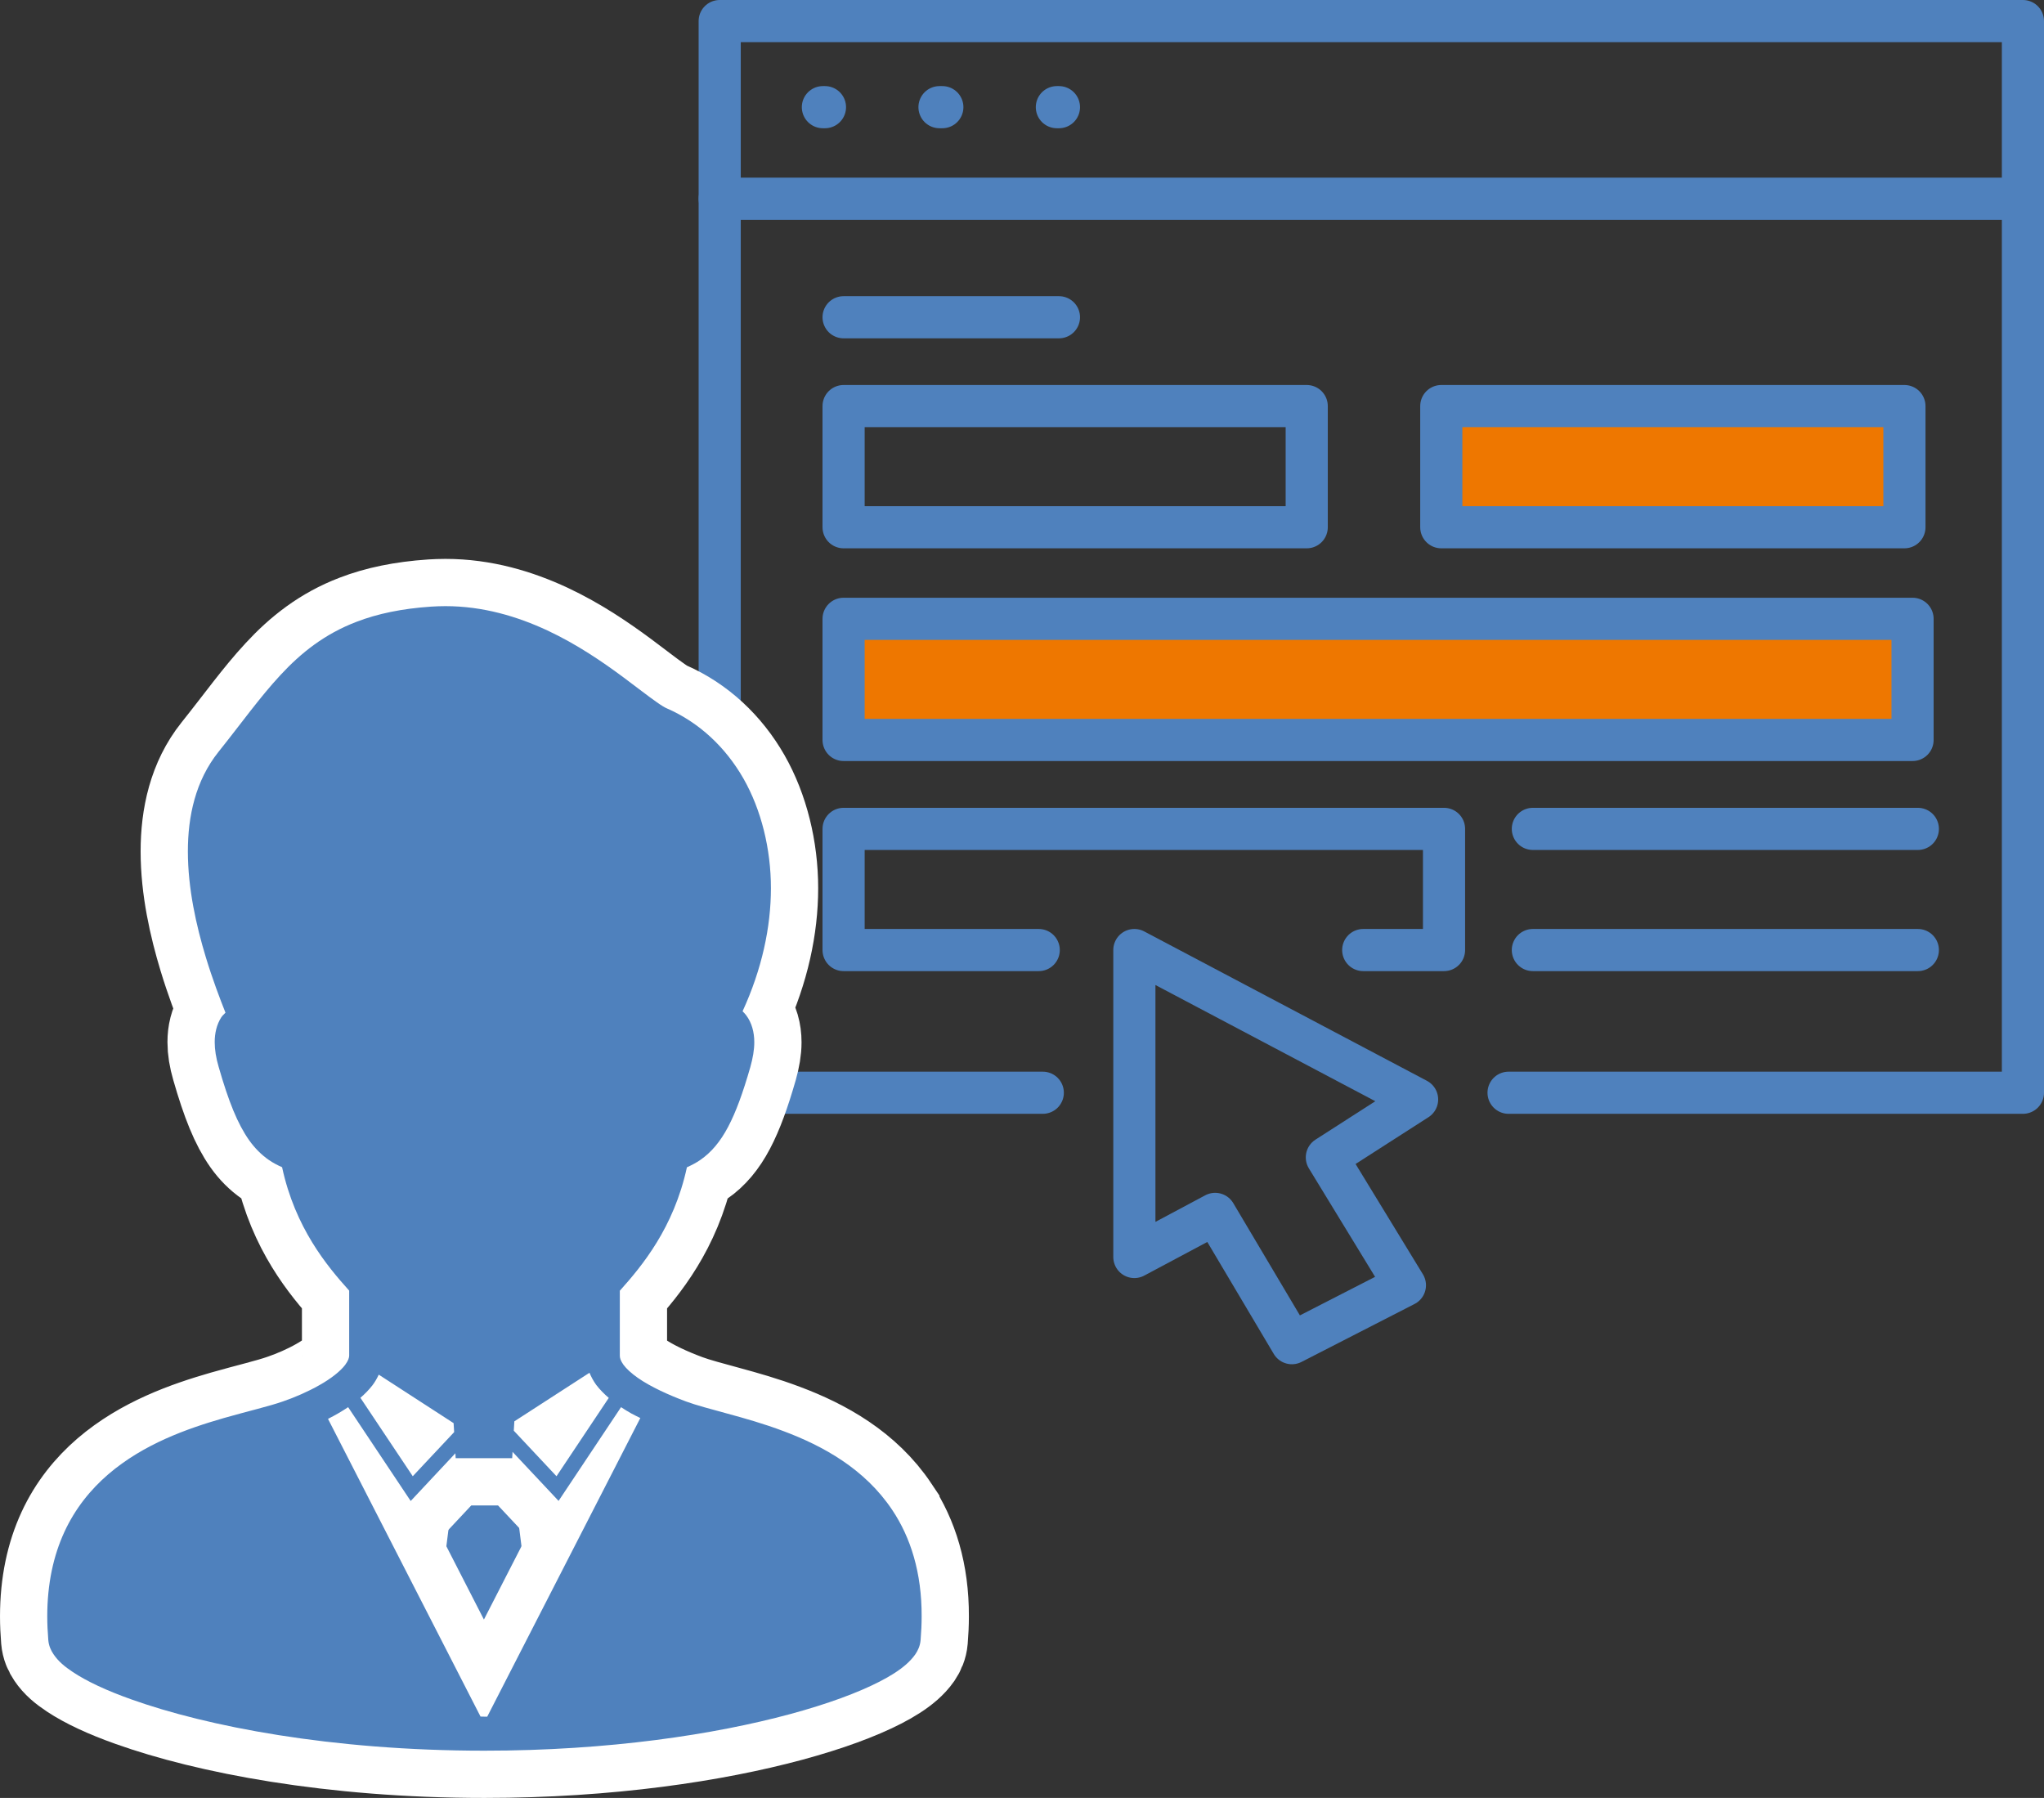 <?xml version="1.0" encoding="UTF-8"?>
<svg id="_レイヤー_2" data-name="レイヤー 2" xmlns="http://www.w3.org/2000/svg" viewBox="0 0 216.3 190.25">
  <rect x="0" y="0" width="216.3" height="190.25" fill="#333333" stroke="none"/>
  <defs>
    <style>
      .cls-1 {
        stroke: #fff;
        stroke-width: 10px;
      }

      .cls-1, .cls-2, .cls-3 {
        fill: none;
      }

      .cls-1, .cls-4 {
        stroke-miterlimit: 10;
      }

      .cls-2 {
        stroke-dasharray: .3 12.11;
      }

      .cls-2, .cls-3 {
        stroke-linecap: round;
        stroke-linejoin: round;
        stroke-width: 4.46px;
      }

      .cls-2, .cls-3, .cls-4 {
        stroke: #4f81bd;
      }

      .cls-5, .cls-4 {
        fill: #e70;
      }

      .cls-6 {
        fill: #4f81bd;
      }

      .cls-7 {
        fill: #4f81bd;
      }
    </style>
  </defs>
  <g id="_レイヤー_1-2" data-name="レイヤー 1">
    <g>
      <polyline class="cls-3" points="110.35 115.63 76.16 115.63 76.16 2.23 214.07 2.23 214.07 115.63 159.64 115.63"/>
      <line class="cls-3" x1="214.07" y1="21.03" x2="76.16" y2="21.03"/>
      <line class="cls-3" x1="89.27" y1="33.57" x2="112.06" y2="33.57"/>
      <line class="cls-3" x1="87.08" y1="11.34" x2="87.3" y2="11.34"/>
      <line class="cls-2" x1="99.42" y1="11.34" x2="105.78" y2="11.34"/>
      <line class="cls-3" x1="111.84" y1="11.34" x2="112.06" y2="11.34"/>
      <rect class="cls-3" x="89.27" y="42.97" width="49.01" height="12.82"/>
      <rect class="cls-5" x="152.52" y="42.97" width="49.01" height="12.82"/>
      <rect class="cls-3" x="152.52" y="42.97" width="49.01" height="12.82"/>
      <rect class="cls-4" x="89.27" y="65.48" width="113.12" height="12.82"/>
      <rect class="cls-3" x="89.27" y="65.48" width="113.12" height="12.82"/>
      <polyline class="cls-3" points="109.92 100.53 89.27 100.53 89.27 87.71 152.81 87.71 152.81 100.53 144.26 100.53"/>
      <line class="cls-3" x1="162.21" y1="87.71" x2="202.95" y2="87.71"/>
      <line class="cls-3" x1="202.95" y1="100.53" x2="162.21" y2="100.53"/>
      <polygon class="cls-3" points="120.04 100.53 120.04 133.01 128.59 128.45 136.71 142.13 148.67 136 140.41 122.47 149.96 116.34 120.04 100.53"/>
      <polygon class="cls-1" points="51.21 155.81 48.22 155.81 46.59 168.73 51.21 177.71 55.83 168.73 54.2 155.81 51.21 155.81"/>
      <polygon class="cls-7" points="51.21 155.81 48.22 155.81 46.59 168.73 51.21 177.71 55.83 168.73 54.2 155.81 51.21 155.81"/>
      <path class="cls-1" d="M94.42,159.78c-2.91-4.36-7.34-6.78-11.5-8.34-2.09-.79-4.12-1.36-5.92-1.85-1.79-.49-3.35-.9-4.4-1.29-1.83-.68-3.77-1.56-5.12-2.51-.67-.47-1.19-.95-1.5-1.37-.3-.42-.39-.71-.39-.97v-6.87c2.34-2.61,5.71-6.65,7.1-13.06.48-.22.96-.46,1.42-.78,1.15-.79,2.12-1.94,2.94-3.5.83-1.57,1.56-3.58,2.35-6.32.27-.97.42-1.83.42-2.64,0-1.06-.27-2.07-.86-2.85-.11-.15-.25-.29-.38-.42,2.04-4.44,3-8.89,3-13.03s-1.02-8.29-2.91-11.6c-1.89-3.3-4.66-5.92-8.1-7.42-.18-.07-.59-.31-1.09-.67-.89-.62-2.1-1.57-3.54-2.64-2.16-1.6-4.86-3.46-8.02-4.94-3.16-1.47-6.79-2.57-10.79-2.57-.5,0-.99.02-1.5.05-3.1.21-5.68.75-7.91,1.61-3.35,1.28-5.86,3.27-8.05,5.64-2.2,2.37-4.14,5.11-6.55,8.12-2.44,3.05-3.24,6.83-3.24,10.53,0,3.93.89,7.87,1.9,11.2.71,2.34,1.49,4.38,2.08,5.87-.15.17-.33.3-.45.5-.48.75-.69,1.66-.69,2.61,0,.81.14,1.67.42,2.63,1.05,3.66,2,6.02,3.22,7.75.61.86,1.31,1.55,2.07,2.08.46.32.94.57,1.42.78,1.38,6.41,4.75,10.45,7.1,13.06v6.87c0,.22-.09.53-.42.98-.49.66-1.51,1.47-2.73,2.15-1.21.69-2.6,1.29-3.82,1.71-1.43.51-3.73,1.04-6.32,1.78-3.88,1.12-8.47,2.74-12.2,5.94-1.86,1.6-3.5,3.61-4.65,6.11s-1.81,5.46-1.81,8.93c0,.8.04,1.64.11,2.5.05.61.28,1.1.55,1.5.51.76,1.19,1.32,2.05,1.89,1.49.99,3.56,1.96,6.21,2.9,7.93,2.83,21.07,5.42,37.34,5.42,13.22,0,24.38-1.72,32.35-3.87,3.99-1.08,7.17-2.26,9.47-3.44,1.15-.59,2.08-1.18,2.82-1.83.37-.33.69-.67.97-1.07.27-.4.5-.89.55-1.5.07-.86.11-1.69.11-2.49.02-4.64-1.17-8.37-3.11-11.27ZM64.42,147.92l-5.53,8.29-4.52-4.82.06-.99,7.95-5.14c.19.46.43.89.71,1.28.39.51.84.96,1.33,1.38ZM48.06,151.54l-4.38,4.67-5.54-8.3c.46-.4.89-.83,1.27-1.32.26-.34.48-.72.67-1.13l7.92,5.13.06.95ZM51.56,181.65h-.28c-.15,0-.29-.01-.43-.01l-16.14-31.5c.73-.37,1.45-.78,2.13-1.24l6.62,9.93,4.73-5.05.03.52h5.98l.04-.67,4.87,5.19,6.61-9.92c.36.24.73.47,1.11.68.3.17.62.31.93.47l-16.2,31.6Z"/>
      <path class="cls-6" d="M94.42,159.78c-2.91-4.36-7.34-6.78-11.5-8.34-2.09-.79-4.12-1.36-5.92-1.85-1.79-.49-3.35-.9-4.4-1.29-1.83-.68-3.77-1.56-5.12-2.51-.67-.47-1.19-.95-1.5-1.37-.3-.42-.39-.71-.39-.97v-6.87c2.34-2.61,5.71-6.65,7.1-13.06.48-.22.96-.46,1.42-.78,1.15-.79,2.12-1.94,2.94-3.5.83-1.57,1.56-3.58,2.35-6.32.27-.97.42-1.83.42-2.64,0-1.06-.27-2.07-.86-2.85-.11-.15-.25-.29-.38-.42,2.04-4.44,3-8.89,3-13.03s-1.02-8.29-2.91-11.6c-1.89-3.3-4.66-5.92-8.1-7.42-.18-.07-.59-.31-1.09-.67-.89-.62-2.1-1.57-3.54-2.64-2.16-1.6-4.86-3.46-8.02-4.94-3.16-1.47-6.79-2.57-10.79-2.57-.5,0-.99.02-1.5.05-3.1.21-5.68.75-7.91,1.61-3.35,1.28-5.86,3.27-8.05,5.64-2.2,2.37-4.14,5.11-6.55,8.12-2.44,3.05-3.24,6.83-3.24,10.53,0,3.93.89,7.87,1.9,11.2.71,2.34,1.49,4.38,2.08,5.87-.15.17-.33.3-.45.5-.48.75-.69,1.66-.69,2.61,0,.81.14,1.67.42,2.63,1.05,3.66,2,6.02,3.22,7.75.61.86,1.31,1.55,2.07,2.08.46.32.94.57,1.42.78,1.38,6.41,4.75,10.45,7.1,13.06v6.87c0,.22-.09.53-.42.98-.49.66-1.51,1.47-2.73,2.15-1.21.69-2.6,1.29-3.82,1.71-1.43.51-3.73,1.04-6.32,1.78-3.88,1.12-8.47,2.74-12.2,5.94-1.86,1.6-3.5,3.61-4.65,6.11s-1.81,5.46-1.81,8.93c0,.8.04,1.64.11,2.5.05.61.28,1.1.55,1.5.51.76,1.19,1.32,2.05,1.89,1.49.99,3.56,1.96,6.21,2.9,7.93,2.83,21.07,5.42,37.34,5.42,13.22,0,24.38-1.72,32.35-3.87,3.99-1.08,7.17-2.26,9.47-3.44,1.15-.59,2.08-1.18,2.82-1.83.37-.33.69-.67.97-1.07.27-.4.5-.89.55-1.5.07-.86.11-1.69.11-2.49.02-4.64-1.17-8.37-3.11-11.27ZM64.42,147.92l-5.53,8.29-4.52-4.82.06-.99,7.95-5.14c.19.46.43.89.71,1.28.39.51.84.96,1.33,1.38ZM48.06,151.54l-4.38,4.67-5.54-8.3c.46-.4.89-.83,1.27-1.32.26-.34.48-.72.67-1.13l7.92,5.13.06.95ZM51.56,181.65h-.28c-.15,0-.29-.01-.43-.01l-16.14-31.5c.73-.37,1.45-.78,2.13-1.24l6.62,9.93,4.73-5.05.03.52h5.98l.04-.67,4.87,5.19,6.61-9.92c.36.24.73.47,1.11.68.3.17.62.31.93.47l-16.2,31.6Z"/>
    </g>
  </g>
</svg>